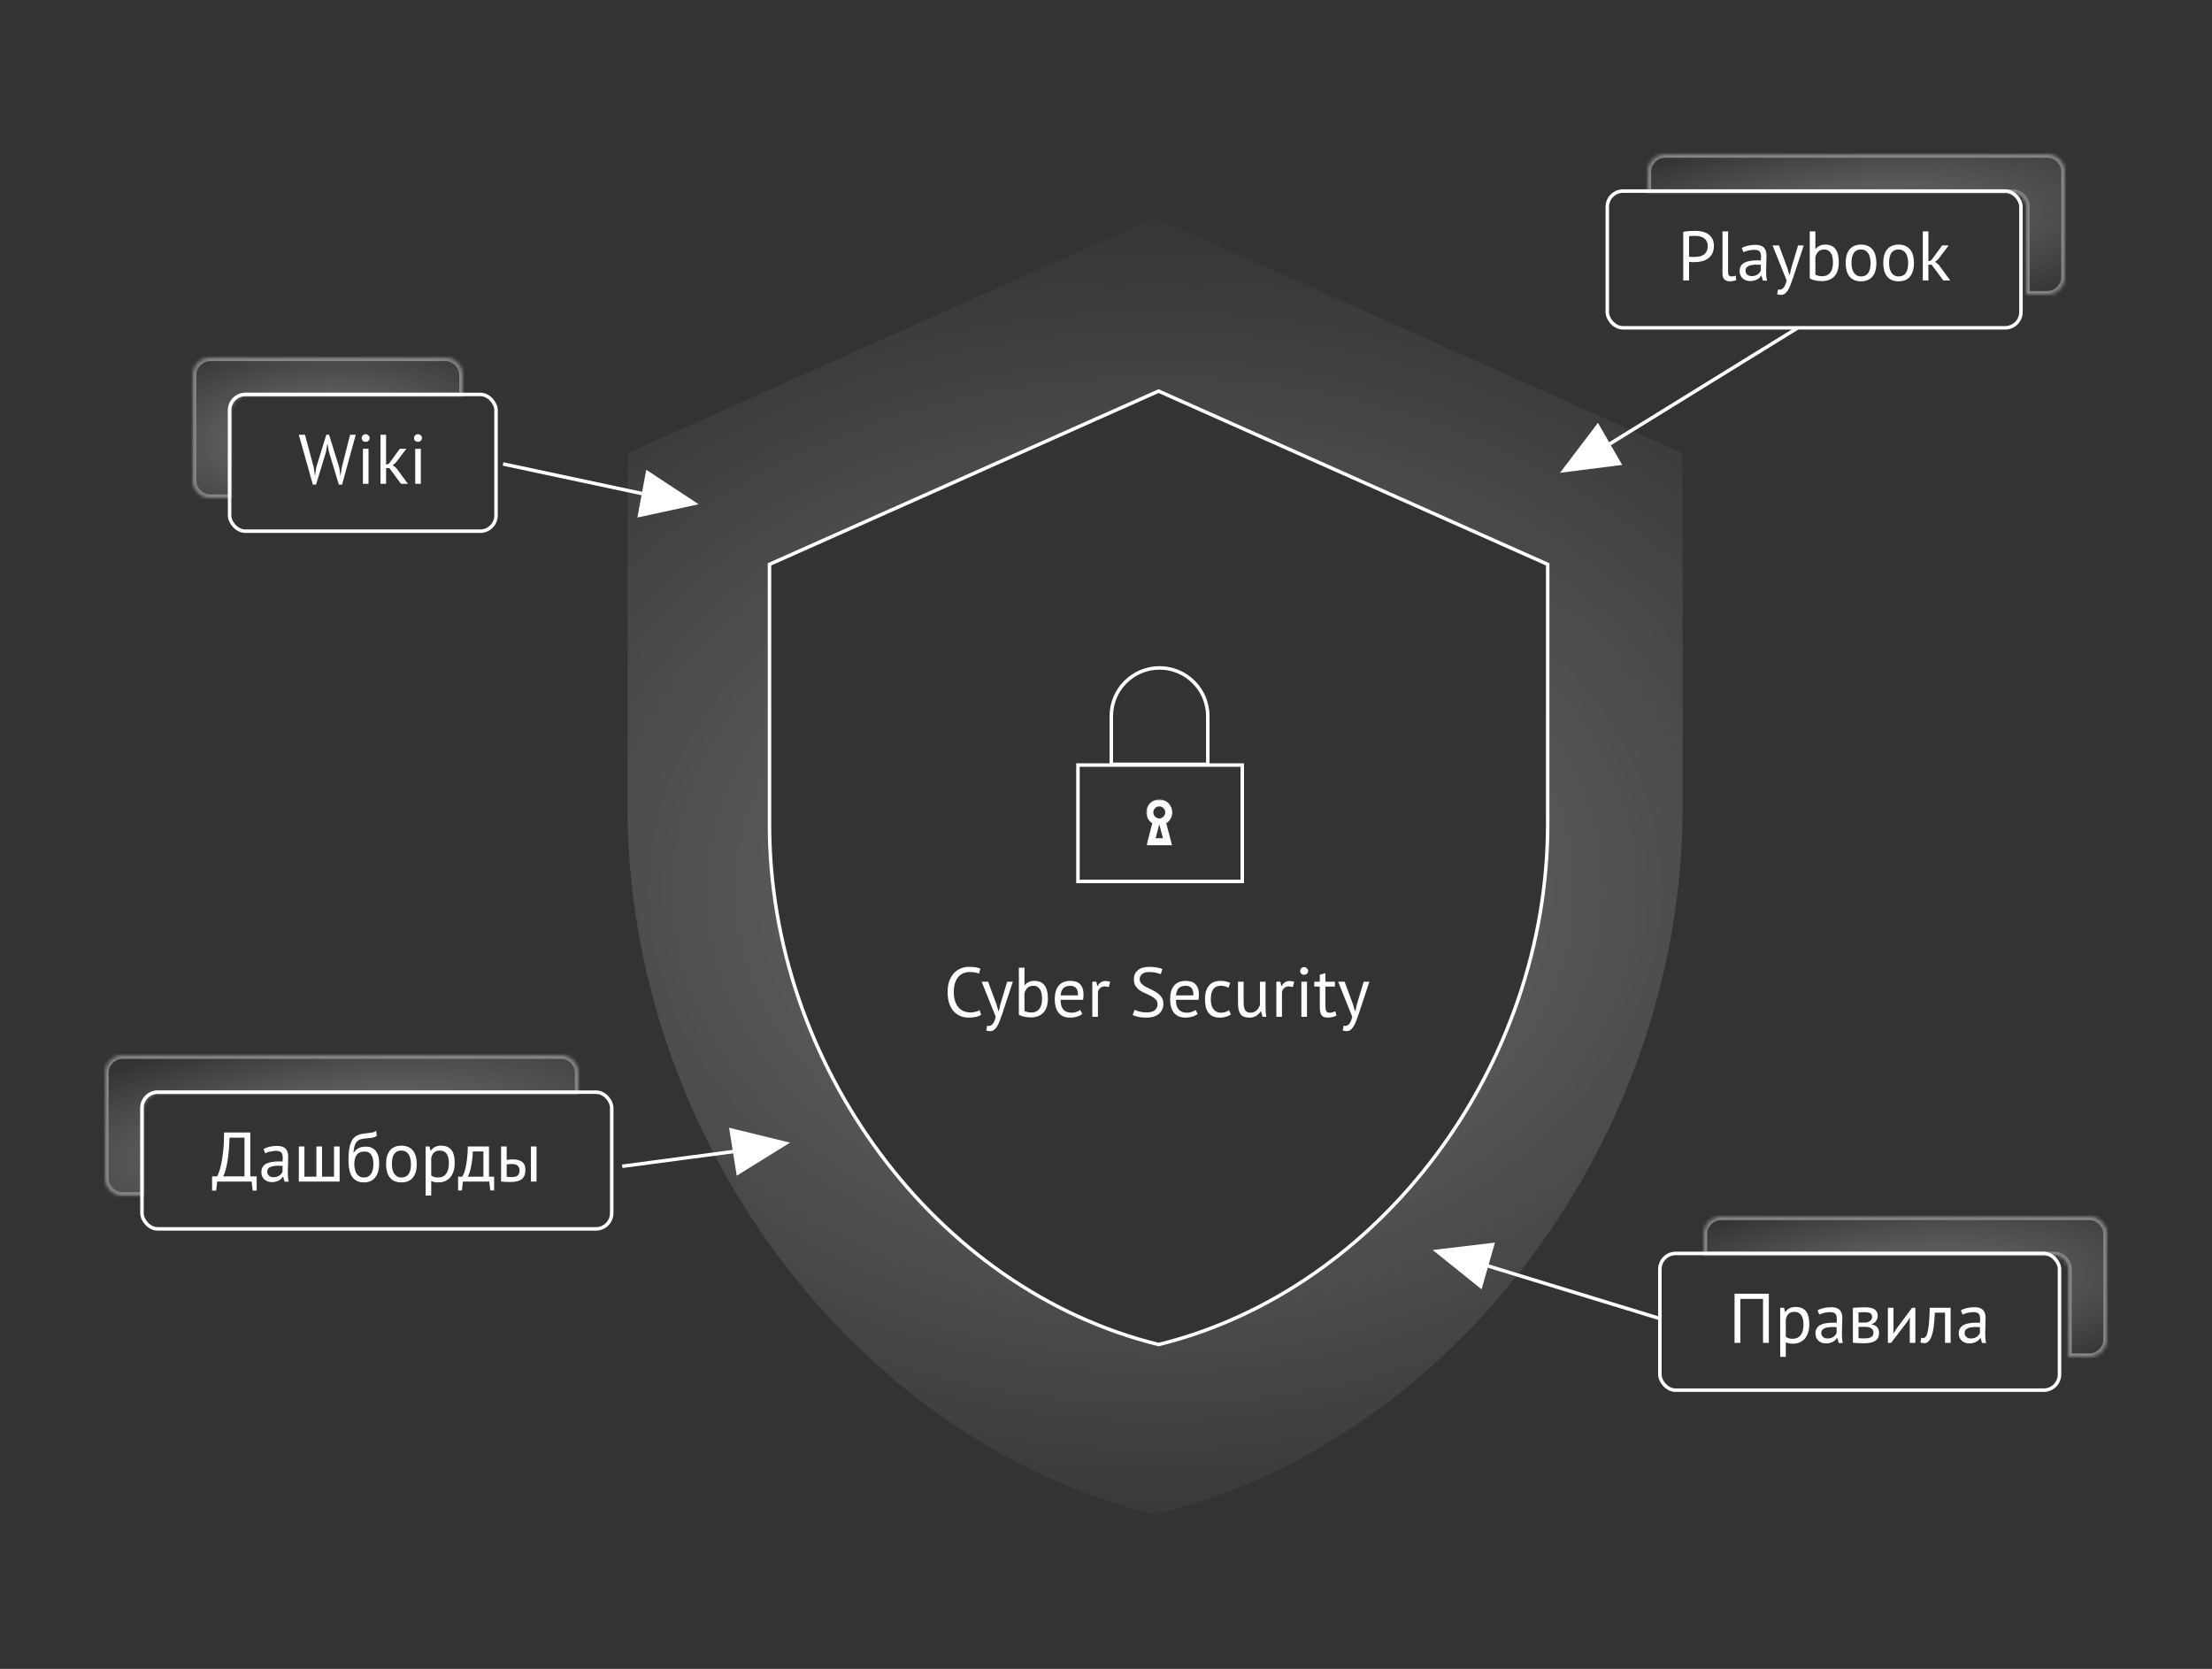 <svg width="631" height="476" viewBox="0 0 631 476" fill="none" xmlns="http://www.w3.org/2000/svg">
<rect x="0" y="0" width="631" height="476" fill="#333333" stroke="none"/>
<path d="M457.994 127.355L512.836 93.5" stroke="white"/>
<path d="M445.004 134.855L462.757 132.605L455.829 120.605L445.004 134.855Z" fill="white"/>
<g opacity="0.4">
<mask id="path-3-inside-1_3643_84184" fill="white">
<path fill-rule="evenodd" clip-rule="evenodd" d="M475 44C472.239 44 470 46.239 470 49V55H574C576.209 55 578 56.791 578 59V84H584C586.761 84 589 81.761 589 79V49C589 46.239 586.761 44 584 44H475Z"/>
</mask>
<path fill-rule="evenodd" clip-rule="evenodd" d="M475 44C472.239 44 470 46.239 470 49V55H574C576.209 55 578 56.791 578 59V84H584C586.761 84 589 81.761 589 79V49C589 46.239 586.761 44 584 44H475Z" fill="url(#paint0_radial_3643_84184)"/>
<path d="M470 55H469V56H470V55ZM578 84H577V85H578V84ZM471 49C471 46.791 472.791 45 475 45V43C471.686 43 469 45.686 469 49H471ZM471 55V49H469V55H471ZM470 56H574V54H470V56ZM574 56C575.657 56 577 57.343 577 59H579C579 56.239 576.761 54 574 54V56ZM577 59V84H579V59H577ZM584 83H578V85H584V83ZM588 79C588 81.209 586.209 83 584 83V85C587.314 85 590 82.314 590 79H588ZM588 49V79H590V49H588ZM584 45C586.209 45 588 46.791 588 49H590C590 45.686 587.314 43 584 43V45ZM475 45H584V43H475V45Z" fill="white" mask="url(#path-3-inside-1_3643_84184)"/>
</g>
<rect x="458.501" y="54.5" width="118" height="39" rx="4.5" stroke="white"/>
<path d="M480.168 66.14C480.674 66.02 481.221 65.94 481.808 65.9C482.394 65.86 482.974 65.84 483.548 65.84C484.161 65.84 484.781 65.9 485.408 66.02C486.048 66.14 486.628 66.36 487.148 66.68C487.668 67 488.088 67.44 488.408 68C488.741 68.56 488.908 69.273 488.908 70.14C488.908 70.993 488.754 71.713 488.448 72.3C488.141 72.887 487.734 73.367 487.228 73.74C486.721 74.1 486.141 74.36 485.488 74.52C484.834 74.68 484.161 74.76 483.468 74.76C483.401 74.76 483.288 74.76 483.128 74.76C482.981 74.76 482.821 74.76 482.648 74.76C482.488 74.747 482.328 74.733 482.168 74.72C482.008 74.707 481.894 74.693 481.828 74.68V80H480.168V66.14ZM483.588 67.28C483.241 67.28 482.908 67.287 482.588 67.3C482.268 67.313 482.014 67.347 481.828 67.4V73.2C481.894 73.227 482.001 73.247 482.148 73.26C482.294 73.26 482.448 73.267 482.608 73.28C482.768 73.28 482.921 73.28 483.068 73.28C483.214 73.28 483.321 73.28 483.388 73.28C483.841 73.28 484.288 73.24 484.728 73.16C485.181 73.067 485.588 72.907 485.948 72.68C486.308 72.453 486.594 72.133 486.808 71.72C487.034 71.307 487.148 70.78 487.148 70.14C487.148 69.593 487.041 69.14 486.828 68.78C486.628 68.407 486.354 68.113 486.008 67.9C485.674 67.673 485.294 67.513 484.868 67.42C484.441 67.327 484.014 67.28 483.588 67.28ZM492.96 77.54C492.96 78.007 493.04 78.34 493.2 78.54C493.36 78.74 493.586 78.84 493.88 78.84C494.053 78.84 494.24 78.827 494.44 78.8C494.64 78.773 494.866 78.713 495.12 78.62L495.3 79.88C495.086 79.987 494.786 80.073 494.4 80.14C494.026 80.207 493.7 80.24 493.42 80.24C492.82 80.24 492.326 80.073 491.94 79.74C491.553 79.393 491.36 78.813 491.36 78V66H492.96V77.54ZM496.859 70.74C497.366 70.433 497.953 70.207 498.619 70.06C499.299 69.913 500.006 69.84 500.739 69.84C501.433 69.84 501.986 69.933 502.399 70.12C502.826 70.307 503.146 70.553 503.359 70.86C503.586 71.153 503.733 71.48 503.799 71.84C503.879 72.2 503.919 72.56 503.919 72.92C503.919 73.72 503.899 74.5 503.859 75.26C503.819 76.02 503.799 76.74 503.799 77.42C503.799 77.913 503.819 78.38 503.859 78.82C503.899 79.26 503.973 79.667 504.079 80.04H502.899L502.479 78.64H502.379C502.259 78.827 502.106 79.013 501.919 79.2C501.746 79.373 501.533 79.533 501.279 79.68C501.026 79.813 500.733 79.927 500.399 80.02C500.066 80.113 499.686 80.16 499.259 80.16C498.833 80.16 498.433 80.093 498.059 79.96C497.699 79.827 497.386 79.64 497.119 79.4C496.853 79.147 496.639 78.847 496.479 78.5C496.333 78.153 496.259 77.76 496.259 77.32C496.259 76.733 496.379 76.247 496.619 75.86C496.859 75.46 497.193 75.147 497.619 74.92C498.059 74.68 498.579 74.513 499.179 74.42C499.793 74.313 500.466 74.26 501.199 74.26C501.386 74.26 501.566 74.26 501.739 74.26C501.926 74.26 502.113 74.273 502.299 74.3C502.339 73.9 502.359 73.54 502.359 73.22C502.359 72.487 502.213 71.973 501.919 71.68C501.626 71.387 501.093 71.24 500.319 71.24C500.093 71.24 499.846 71.26 499.579 71.3C499.326 71.327 499.059 71.373 498.779 71.44C498.513 71.493 498.253 71.567 497.999 71.66C497.759 71.74 497.546 71.833 497.359 71.94L496.859 70.74ZM499.699 78.76C500.073 78.76 500.406 78.713 500.699 78.62C500.993 78.513 501.246 78.387 501.459 78.24C501.673 78.08 501.846 77.907 501.979 77.72C502.126 77.533 502.233 77.353 502.299 77.18V75.52C502.113 75.507 501.919 75.5 501.719 75.5C501.533 75.487 501.346 75.48 501.159 75.48C500.746 75.48 500.339 75.507 499.939 75.56C499.553 75.6 499.206 75.687 498.899 75.82C498.606 75.94 498.366 76.113 498.179 76.34C498.006 76.553 497.919 76.827 497.919 77.16C497.919 77.627 498.086 78.013 498.419 78.32C498.753 78.613 499.179 78.76 499.699 78.76ZM509.881 76.48L510.441 78.4H510.541L510.981 76.46L512.921 70H514.541L511.581 78.98C511.355 79.633 511.128 80.267 510.901 80.88C510.688 81.493 510.448 82.04 510.181 82.52C509.915 83 509.615 83.38 509.281 83.66C508.948 83.953 508.561 84.1 508.121 84.1C507.641 84.1 507.248 84.033 506.941 83.9L507.221 82.52C507.395 82.587 507.561 82.62 507.721 82.62C508.095 82.62 508.455 82.42 508.801 82.02C509.148 81.633 509.435 80.96 509.661 80L505.641 70H507.481L509.881 76.48ZM516.258 66H517.858V70.98H517.938C518.244 70.593 518.631 70.293 519.098 70.08C519.578 69.867 520.098 69.76 520.658 69.76C521.951 69.76 522.918 70.173 523.558 71C524.211 71.827 524.538 73.107 524.538 74.84C524.538 76.587 524.111 77.913 523.258 78.82C522.404 79.727 521.204 80.18 519.658 80.18C518.911 80.18 518.231 80.1 517.618 79.94C517.018 79.78 516.564 79.607 516.258 79.42V66ZM520.378 71.16C519.711 71.16 519.171 71.347 518.758 71.72C518.344 72.093 518.044 72.62 517.858 73.3V78.34C518.111 78.487 518.418 78.6 518.778 78.68C519.138 78.747 519.511 78.78 519.898 78.78C520.804 78.78 521.524 78.46 522.058 77.82C522.604 77.18 522.878 76.18 522.878 74.82C522.878 74.3 522.831 73.813 522.738 73.36C522.644 72.907 522.498 72.52 522.298 72.2C522.098 71.88 521.838 71.627 521.518 71.44C521.211 71.253 520.831 71.16 520.378 71.16ZM526.499 75C526.499 73.307 526.872 72.013 527.619 71.12C528.379 70.213 529.465 69.76 530.879 69.76C531.625 69.76 532.272 69.887 532.819 70.14C533.379 70.38 533.839 70.733 534.199 71.2C534.559 71.653 534.825 72.207 534.999 72.86C535.172 73.5 535.259 74.213 535.259 75C535.259 76.693 534.879 77.993 534.119 78.9C533.372 79.793 532.292 80.24 530.879 80.24C530.132 80.24 529.479 80.12 528.919 79.88C528.372 79.627 527.919 79.273 527.559 78.82C527.199 78.353 526.932 77.8 526.759 77.16C526.585 76.507 526.499 75.787 526.499 75ZM528.159 75C528.159 75.507 528.205 75.993 528.299 76.46C528.405 76.927 528.565 77.333 528.779 77.68C528.992 78.027 529.272 78.307 529.619 78.52C529.965 78.733 530.385 78.84 530.879 78.84C532.692 78.853 533.599 77.573 533.599 75C533.599 74.48 533.545 73.987 533.439 73.52C533.345 73.053 533.192 72.647 532.979 72.3C532.765 71.953 532.485 71.68 532.139 71.48C531.792 71.267 531.372 71.16 530.879 71.16C529.065 71.147 528.159 72.427 528.159 75ZM537.221 75C537.221 73.307 537.595 72.013 538.341 71.12C539.101 70.213 540.188 69.76 541.601 69.76C542.348 69.76 542.995 69.887 543.541 70.14C544.101 70.38 544.561 70.733 544.921 71.2C545.281 71.653 545.548 72.207 545.721 72.86C545.895 73.5 545.981 74.213 545.981 75C545.981 76.693 545.601 77.993 544.841 78.9C544.095 79.793 543.015 80.24 541.601 80.24C540.855 80.24 540.201 80.12 539.641 79.88C539.095 79.627 538.641 79.273 538.281 78.82C537.921 78.353 537.655 77.8 537.481 77.16C537.308 76.507 537.221 75.787 537.221 75ZM538.881 75C538.881 75.507 538.928 75.993 539.021 76.46C539.128 76.927 539.288 77.333 539.501 77.68C539.715 78.027 539.995 78.307 540.341 78.52C540.688 78.733 541.108 78.84 541.601 78.84C543.415 78.853 544.321 77.573 544.321 75C544.321 74.48 544.268 73.987 544.161 73.52C544.068 73.053 543.915 72.647 543.701 72.3C543.488 71.953 543.208 71.68 542.861 71.48C542.515 71.267 542.095 71.16 541.601 71.16C539.788 71.147 538.881 72.427 538.881 75ZM551.024 75.5H550.104V80H548.504V66H550.104V74.52L550.924 74.24L554.024 70H555.884L552.824 74.02L552.004 74.68L553.004 75.48L556.344 80H554.364L551.024 75.5Z" fill="white"/>
<path d="M422.954 360.611L473.5 376.083" stroke="white"/>
<path d="M408.683 356.521L426.453 354.407L422.635 367.727L408.683 356.521Z" fill="white"/>
<g opacity="0.4">
<mask id="path-9-inside-2_3643_84184" fill="white">
<path fill-rule="evenodd" clip-rule="evenodd" d="M491 347C488.239 347 486 349.239 486 352V358H586C588.209 358 590 359.791 590 362V387H596C598.761 387 601 384.761 601 382V352C601 349.239 598.761 347 596 347H491Z"/>
</mask>
<path fill-rule="evenodd" clip-rule="evenodd" d="M491 347C488.239 347 486 349.239 486 352V358H586C588.209 358 590 359.791 590 362V387H596C598.761 387 601 384.761 601 382V352C601 349.239 598.761 347 596 347H491Z" fill="url(#paint1_radial_3643_84184)"/>
<path d="M486 358H485V359H486V358ZM590 387H589V388H590V387ZM487 352C487 349.791 488.791 348 491 348V346C487.686 346 485 348.686 485 352H487ZM487 358V352H485V358H487ZM486 359H586V357H486V359ZM586 359C587.657 359 589 360.343 589 362H591C591 359.239 588.761 357 586 357V359ZM589 362V387H591V362H589ZM596 386H590V388H596V386ZM600 382C600 384.209 598.209 386 596 386V388C599.314 388 602 385.314 602 382H600ZM600 352V382H602V352H600ZM596 348C598.209 348 600 349.791 600 352H602C602 348.686 599.314 346 596 346V348ZM491 348H596V346H491V348Z" fill="white" mask="url(#path-9-inside-2_3643_84184)"/>
</g>
<rect x="473.5" y="357.5" width="114" height="39" rx="4.5" stroke="white"/>
<path d="M502.918 370.48H496.458V383H494.798V369H504.578V383H502.918V370.48ZM507.821 373H508.921L509.221 374.2H509.301C509.608 373.733 510.001 373.38 510.481 373.14C510.975 372.887 511.535 372.76 512.161 372.76C513.495 372.76 514.488 373.153 515.141 373.94C515.795 374.727 516.121 376.013 516.121 377.8C516.121 378.64 516.008 379.4 515.781 380.08C515.568 380.747 515.261 381.313 514.861 381.78C514.461 382.247 513.975 382.607 513.401 382.86C512.841 383.113 512.215 383.24 511.521 383.24C511.028 383.24 510.635 383.207 510.341 383.14C510.061 383.087 509.755 382.987 509.421 382.84V387H507.821V373ZM511.861 374.16C511.181 374.16 510.641 374.34 510.241 374.7C509.855 375.047 509.581 375.58 509.421 376.3V381.26C509.661 381.447 509.935 381.593 510.241 381.7C510.548 381.793 510.955 381.84 511.461 381.84C512.381 381.84 513.108 381.5 513.641 380.82C514.188 380.127 514.461 379.113 514.461 377.78C514.461 377.233 514.415 376.74 514.321 376.3C514.228 375.847 514.075 375.467 513.861 375.16C513.661 374.84 513.395 374.593 513.061 374.42C512.741 374.247 512.341 374.16 511.861 374.16ZM518.482 373.74C518.988 373.433 519.575 373.207 520.242 373.06C520.922 372.913 521.628 372.84 522.362 372.84C523.055 372.84 523.608 372.933 524.022 373.12C524.448 373.307 524.768 373.553 524.982 373.86C525.208 374.153 525.355 374.48 525.422 374.84C525.502 375.2 525.542 375.56 525.542 375.92C525.542 376.72 525.522 377.5 525.482 378.26C525.442 379.02 525.422 379.74 525.422 380.42C525.422 380.913 525.442 381.38 525.482 381.82C525.522 382.26 525.595 382.667 525.702 383.04H524.522L524.102 381.64H524.002C523.882 381.827 523.728 382.013 523.542 382.2C523.368 382.373 523.155 382.533 522.902 382.68C522.648 382.813 522.355 382.927 522.022 383.02C521.688 383.113 521.308 383.16 520.882 383.16C520.455 383.16 520.055 383.093 519.682 382.96C519.322 382.827 519.008 382.64 518.742 382.4C518.475 382.147 518.262 381.847 518.102 381.5C517.955 381.153 517.882 380.76 517.882 380.32C517.882 379.733 518.002 379.247 518.242 378.86C518.482 378.46 518.815 378.147 519.242 377.92C519.682 377.68 520.202 377.513 520.802 377.42C521.415 377.313 522.088 377.26 522.822 377.26C523.008 377.26 523.188 377.26 523.362 377.26C523.548 377.26 523.735 377.273 523.922 377.3C523.962 376.9 523.982 376.54 523.982 376.22C523.982 375.487 523.835 374.973 523.542 374.68C523.248 374.387 522.715 374.24 521.942 374.24C521.715 374.24 521.468 374.26 521.202 374.3C520.948 374.327 520.682 374.373 520.402 374.44C520.135 374.493 519.875 374.567 519.622 374.66C519.382 374.74 519.168 374.833 518.982 374.94L518.482 373.74ZM521.322 381.76C521.695 381.76 522.028 381.713 522.322 381.62C522.615 381.513 522.868 381.387 523.082 381.24C523.295 381.08 523.468 380.907 523.602 380.72C523.748 380.533 523.855 380.353 523.922 380.18V378.52C523.735 378.507 523.542 378.5 523.342 378.5C523.155 378.487 522.968 378.48 522.782 378.48C522.368 378.48 521.962 378.507 521.562 378.56C521.175 378.6 520.828 378.687 520.522 378.82C520.228 378.94 519.988 379.113 519.802 379.34C519.628 379.553 519.542 379.827 519.542 380.16C519.542 380.627 519.708 381.013 520.042 381.32C520.375 381.613 520.802 381.76 521.322 381.76ZM528.563 373.02C529.03 372.993 529.517 372.96 530.023 372.92C530.543 372.88 531.183 372.86 531.943 372.86C533.263 372.86 534.21 373.067 534.783 373.48C535.357 373.88 535.643 374.493 535.643 375.32C535.643 375.787 535.503 376.247 535.223 376.7C534.957 377.14 534.51 377.467 533.883 377.68V377.76C534.67 377.907 535.223 378.18 535.543 378.58C535.863 378.98 536.023 379.513 536.023 380.18C536.023 381.22 535.65 381.973 534.903 382.44C534.157 382.907 533.037 383.14 531.543 383.14C530.983 383.14 530.463 383.12 529.983 383.08C529.503 383.053 529.03 383.02 528.563 382.98V373.02ZM530.163 381.66C530.417 381.687 530.663 381.707 530.903 381.72C531.157 381.733 531.45 381.74 531.783 381.74C532.677 381.74 533.337 381.613 533.763 381.36C534.203 381.107 534.423 380.673 534.423 380.06C534.423 379.58 534.237 379.193 533.863 378.9C533.503 378.593 532.857 378.44 531.923 378.44H530.163V381.66ZM532.123 377.22C532.363 377.22 532.597 377.18 532.823 377.1C533.05 377.02 533.25 376.913 533.423 376.78C533.61 376.633 533.757 376.467 533.863 376.28C533.983 376.093 534.043 375.893 534.043 375.68C534.043 375.147 533.883 374.78 533.563 374.58C533.243 374.367 532.683 374.26 531.883 374.26C531.457 374.26 531.117 374.267 530.863 374.28C530.623 374.293 530.39 374.307 530.163 374.32V377.22H532.123ZM544.784 377.08L544.844 375.84H544.784L543.964 377.12L539.464 383H538.544V373H540.144V379.1L540.084 380.28H540.164L540.944 379.04L545.444 373H546.384V383H544.784V377.08ZM554.842 374.4H551.942C551.902 374.96 551.862 375.567 551.822 376.22C551.782 376.86 551.722 377.507 551.642 378.16C551.562 378.8 551.455 379.42 551.322 380.02C551.189 380.607 551.015 381.127 550.802 381.58C550.602 382.033 550.349 382.4 550.042 382.68C549.749 382.947 549.395 383.08 548.982 383.08C548.729 383.08 548.509 383.067 548.322 383.04C548.135 383.013 547.969 382.967 547.822 382.9L548.062 381.56C548.222 381.613 548.395 381.64 548.582 381.64C548.849 381.64 549.089 381.527 549.302 381.3C549.515 381.073 549.702 380.647 549.862 380.02C550.022 379.38 550.155 378.5 550.262 377.38C550.369 376.26 550.442 374.8 550.482 373H556.442V383H554.842V374.4ZM559.36 373.74C559.867 373.433 560.454 373.207 561.12 373.06C561.8 372.913 562.507 372.84 563.24 372.84C563.934 372.84 564.487 372.933 564.9 373.12C565.327 373.307 565.647 373.553 565.86 373.86C566.087 374.153 566.234 374.48 566.3 374.84C566.38 375.2 566.42 375.56 566.42 375.92C566.42 376.72 566.4 377.5 566.36 378.26C566.32 379.02 566.3 379.74 566.3 380.42C566.3 380.913 566.32 381.38 566.36 381.82C566.4 382.26 566.474 382.667 566.58 383.04H565.4L564.98 381.64H564.88C564.76 381.827 564.607 382.013 564.42 382.2C564.247 382.373 564.034 382.533 563.78 382.68C563.527 382.813 563.234 382.927 562.9 383.02C562.567 383.113 562.187 383.16 561.76 383.16C561.334 383.16 560.934 383.093 560.56 382.96C560.2 382.827 559.887 382.64 559.62 382.4C559.354 382.147 559.14 381.847 558.98 381.5C558.834 381.153 558.76 380.76 558.76 380.32C558.76 379.733 558.88 379.247 559.12 378.86C559.36 378.46 559.694 378.147 560.12 377.92C560.56 377.68 561.08 377.513 561.68 377.42C562.294 377.313 562.967 377.26 563.7 377.26C563.887 377.26 564.067 377.26 564.24 377.26C564.427 377.26 564.614 377.273 564.8 377.3C564.84 376.9 564.86 376.54 564.86 376.22C564.86 375.487 564.714 374.973 564.42 374.68C564.127 374.387 563.594 374.24 562.82 374.24C562.594 374.24 562.347 374.26 562.08 374.3C561.827 374.327 561.56 374.373 561.28 374.44C561.014 374.493 560.754 374.567 560.5 374.66C560.26 374.74 560.047 374.833 559.86 374.94L559.36 373.74ZM562.2 381.76C562.574 381.76 562.907 381.713 563.2 381.62C563.494 381.513 563.747 381.387 563.96 381.24C564.174 381.08 564.347 380.907 564.48 380.72C564.627 380.533 564.734 380.353 564.8 380.18V378.52C564.614 378.507 564.42 378.5 564.22 378.5C564.034 378.487 563.847 378.48 563.66 378.48C563.247 378.48 562.84 378.507 562.44 378.56C562.054 378.6 561.707 378.687 561.4 378.82C561.107 378.94 560.867 379.113 560.68 379.34C560.507 379.553 560.42 379.827 560.42 380.16C560.42 380.627 560.587 381.013 560.92 381.32C561.254 381.613 561.68 381.76 562.2 381.76Z" fill="white"/>
<path d="M184.56 141.075L143.5 132.329" stroke="white"/>
<path d="M199.306 143.821L181.817 147.612L184.353 133.989L199.306 143.821Z" fill="white"/>
<g opacity="0.4">
<mask id="path-15-inside-3_3643_84184" fill="white">
<path fill-rule="evenodd" clip-rule="evenodd" d="M60 102C57.239 102 55 104.239 55 107V137C55 139.761 57.239 142 60 142H66V117C66 114.791 67.791 113 70 113H132V107C132 104.239 129.761 102 127 102H60Z"/>
</mask>
<path fill-rule="evenodd" clip-rule="evenodd" d="M60 102C57.239 102 55 104.239 55 107V137C55 139.761 57.239 142 60 142H66V117C66 114.791 67.791 113 70 113H132V107C132 104.239 129.761 102 127 102H60Z" fill="url(#paint2_radial_3643_84184)"/>
<path d="M66 142V143H67V142H66ZM132 113V114H133V113H132ZM56 107C56 104.791 57.791 103 60 103V101C56.686 101 54 103.686 54 107H56ZM56 137V107H54V137H56ZM60 141C57.791 141 56 139.209 56 137H54C54 140.314 56.686 143 60 143V141ZM66 141H60V143H66V141ZM67 142V117H65V142H67ZM67 117C67 115.343 68.343 114 70 114V112C67.239 112 65 114.239 65 117H67ZM70 114H132V112H70V114ZM131 107V113H133V107H131ZM127 103C129.209 103 131 104.791 131 107H133C133 103.686 130.314 101 127 101V103ZM60 103H127V101H60V103Z" fill="white" mask="url(#path-15-inside-3_3643_84184)"/>
</g>
<rect x="65.5" y="112.5" width="76" height="39" rx="4.5" stroke="white"/>
<path d="M89.522 133.38L89.842 135.7H89.862L90.202 133.34L93.082 124H93.882L96.782 133.38L97.122 135.7H97.142L97.502 133.34L99.862 124H101.482L97.582 138.22H96.662L93.822 128.84L93.462 126.72H93.362L93.002 128.86L90.162 138.22H89.242L85.242 124H87.002L89.522 133.38ZM103.525 128H105.125V138H103.525V128ZM103.185 124.96C103.185 124.653 103.285 124.393 103.485 124.18C103.698 123.953 103.965 123.84 104.285 123.84C104.605 123.84 104.878 123.953 105.105 124.18C105.331 124.393 105.445 124.653 105.445 124.96C105.445 125.267 105.331 125.52 105.105 125.72C104.878 125.92 104.605 126.02 104.285 126.02C103.965 126.02 103.698 125.92 103.485 125.72C103.285 125.52 103.185 125.267 103.185 124.96ZM111.056 133.5H110.136V138H108.536V124H110.136V132.52L110.956 132.24L114.056 128H115.916L112.856 132.02L112.036 132.68L113.036 133.48L116.376 138H114.396L111.056 133.5ZM118.446 128H120.046V138H118.446V128ZM118.106 124.96C118.106 124.653 118.206 124.393 118.406 124.18C118.62 123.953 118.886 123.84 119.206 123.84C119.526 123.84 119.8 123.953 120.026 124.18C120.253 124.393 120.366 124.653 120.366 124.96C120.366 125.267 120.253 125.52 120.026 125.72C119.8 125.92 119.526 126.02 119.206 126.02C118.886 126.02 118.62 125.92 118.406 125.72C118.206 125.52 118.106 125.267 118.106 124.96Z" fill="white"/>
<path d="M210.553 328.256L177.5 332.641" stroke="white"/>
<path d="M225.366 325.901L210.159 335.334L207.983 321.649L225.366 325.901Z" fill="white"/>
<g opacity="0.4">
<mask id="path-21-inside-4_3643_84184" fill="white">
<path fill-rule="evenodd" clip-rule="evenodd" d="M35 301C32.239 301 30 303.239 30 306V336C30 338.761 32.239 341 35 341H41V316C41 313.791 42.791 312 45 312H165V306C165 303.239 162.761 301 160 301H35Z"/>
</mask>
<path fill-rule="evenodd" clip-rule="evenodd" d="M35 301C32.239 301 30 303.239 30 306V336C30 338.761 32.239 341 35 341H41V316C41 313.791 42.791 312 45 312H165V306C165 303.239 162.761 301 160 301H35Z" fill="url(#paint3_radial_3643_84184)"/>
<path d="M41 341V342H42V341H41ZM165 312V313H166V312H165ZM31 306C31 303.791 32.791 302 35 302V300C31.686 300 29 302.686 29 306H31ZM31 336V306H29V336H31ZM35 340C32.791 340 31 338.209 31 336H29C29 339.314 31.686 342 35 342V340ZM41 340H35V342H41V340ZM42 341V316H40V341H42ZM42 316C42 314.343 43.343 313 45 313V311C42.239 311 40 313.239 40 316H42ZM45 313H165V311H45V313ZM164 306V312H166V306H164ZM160 302C162.209 302 164 303.791 164 306H166C166 302.686 163.314 300 160 300V302ZM35 302H160V300H35V302Z" fill="white" mask="url(#path-21-inside-4_3643_84184)"/>
</g>
<rect x="40.5" y="311.5" width="134" height="39" rx="4.5" stroke="white"/>
<path d="M73.22 339.58H72.08L71.78 337H61.96L61.66 339.58H60.5V335.52H61.92C62.027 335.373 62.187 335.033 62.4 334.5C62.627 333.953 62.847 333.18 63.06 332.18C63.287 331.167 63.487 329.907 63.66 328.4C63.834 326.88 63.92 325.08 63.92 323H71.4V335.52H73.22V339.58ZM69.74 335.52V324.48H65.48C65.44 325.947 65.36 327.267 65.24 328.44C65.134 329.613 65 330.653 64.84 331.56C64.68 332.453 64.5 333.227 64.3 333.88C64.1 334.533 63.894 335.08 63.68 335.52H69.74ZM75.159 327.74C75.666 327.433 76.253 327.207 76.919 327.06C77.599 326.913 78.306 326.84 79.039 326.84C79.733 326.84 80.286 326.933 80.699 327.12C81.126 327.307 81.446 327.553 81.659 327.86C81.886 328.153 82.033 328.48 82.099 328.84C82.179 329.2 82.219 329.56 82.219 329.92C82.219 330.72 82.199 331.5 82.159 332.26C82.119 333.02 82.099 333.74 82.099 334.42C82.099 334.913 82.119 335.38 82.159 335.82C82.199 336.26 82.273 336.667 82.379 337.04H81.199L80.779 335.64H80.679C80.559 335.827 80.406 336.013 80.219 336.2C80.046 336.373 79.833 336.533 79.579 336.68C79.326 336.813 79.033 336.927 78.699 337.02C78.366 337.113 77.986 337.16 77.559 337.16C77.133 337.16 76.733 337.093 76.359 336.96C75.999 336.827 75.686 336.64 75.419 336.4C75.153 336.147 74.939 335.847 74.779 335.5C74.633 335.153 74.559 334.76 74.559 334.32C74.559 333.733 74.679 333.247 74.919 332.86C75.159 332.46 75.493 332.147 75.919 331.92C76.359 331.68 76.879 331.513 77.479 331.42C78.093 331.313 78.766 331.26 79.499 331.26C79.686 331.26 79.866 331.26 80.039 331.26C80.226 331.26 80.413 331.273 80.599 331.3C80.639 330.9 80.659 330.54 80.659 330.22C80.659 329.487 80.513 328.973 80.219 328.68C79.926 328.387 79.393 328.24 78.619 328.24C78.393 328.24 78.146 328.26 77.879 328.3C77.626 328.327 77.359 328.373 77.079 328.44C76.813 328.493 76.553 328.567 76.299 328.66C76.059 328.74 75.846 328.833 75.659 328.94L75.159 327.74ZM77.999 335.76C78.373 335.76 78.706 335.713 78.999 335.62C79.293 335.513 79.546 335.387 79.759 335.24C79.973 335.08 80.146 334.907 80.279 334.72C80.426 334.533 80.533 334.353 80.599 334.18V332.52C80.413 332.507 80.219 332.5 80.019 332.5C79.833 332.487 79.646 332.48 79.459 332.48C79.046 332.48 78.639 332.507 78.239 332.56C77.853 332.6 77.506 332.687 77.199 332.82C76.906 332.94 76.666 333.113 76.479 333.34C76.306 333.553 76.219 333.827 76.219 334.16C76.219 334.627 76.386 335.013 76.719 335.32C77.053 335.613 77.479 335.76 77.999 335.76ZM85.241 337V327H86.841V335.6H90.261V327H91.861V335.6H95.281V327H96.881V337H85.241ZM100.888 328.78C101.328 328.14 101.814 327.693 102.348 327.44C102.881 327.173 103.548 327.04 104.348 327.04C105.574 327.04 106.514 327.44 107.168 328.24C107.834 329.04 108.168 330.22 108.168 331.78C108.168 333.58 107.781 334.94 107.008 335.86C106.248 336.78 105.181 337.24 103.808 337.24C102.341 337.24 101.241 336.733 100.508 335.72C99.774 334.707 99.408 333.113 99.408 330.94C99.408 329.793 99.461 328.813 99.568 328C99.688 327.187 99.854 326.5 100.068 325.94C100.294 325.38 100.561 324.933 100.868 324.6C101.188 324.267 101.541 324.007 101.928 323.82C102.328 323.62 102.761 323.48 103.228 323.4C103.694 323.32 104.194 323.253 104.728 323.2C105.421 323.133 105.961 323.06 106.348 322.98C106.748 322.887 107.068 322.727 107.308 322.5L107.488 323.94C107.354 324.06 107.208 324.16 107.048 324.24C106.888 324.32 106.694 324.387 106.468 324.44C106.241 324.493 105.968 324.54 105.648 324.58C105.341 324.62 104.981 324.653 104.568 324.68C103.994 324.72 103.488 324.793 103.048 324.9C102.621 324.993 102.248 325.187 101.928 325.48C101.621 325.76 101.374 326.167 101.188 326.7C101.014 327.22 100.894 327.913 100.828 328.78H100.888ZM101.068 332.02C101.068 332.527 101.121 333.013 101.228 333.48C101.334 333.947 101.494 334.36 101.708 334.72C101.934 335.067 102.221 335.34 102.568 335.54C102.914 335.74 103.321 335.84 103.788 335.84C104.708 335.84 105.388 335.513 105.828 334.86C106.281 334.193 106.508 333.213 106.508 331.92C106.508 331.413 106.461 330.947 106.368 330.52C106.274 330.093 106.128 329.727 105.928 329.42C105.728 329.1 105.474 328.86 105.168 328.7C104.861 328.527 104.494 328.44 104.068 328.44C103.028 328.427 102.268 328.733 101.788 329.36C101.308 329.973 101.068 330.86 101.068 332.02ZM110.13 332C110.13 330.307 110.504 329.013 111.25 328.12C112.01 327.213 113.097 326.76 114.51 326.76C115.257 326.76 115.904 326.887 116.45 327.14C117.01 327.38 117.47 327.733 117.83 328.2C118.19 328.653 118.457 329.207 118.63 329.86C118.804 330.5 118.89 331.213 118.89 332C118.89 333.693 118.51 334.993 117.75 335.9C117.004 336.793 115.924 337.24 114.51 337.24C113.764 337.24 113.11 337.12 112.55 336.88C112.004 336.627 111.55 336.273 111.19 335.82C110.83 335.353 110.564 334.8 110.39 334.16C110.217 333.507 110.13 332.787 110.13 332ZM111.79 332C111.79 332.507 111.837 332.993 111.93 333.46C112.037 333.927 112.197 334.333 112.41 334.68C112.624 335.027 112.904 335.307 113.25 335.52C113.597 335.733 114.017 335.84 114.51 335.84C116.324 335.853 117.23 334.573 117.23 332C117.23 331.48 117.177 330.987 117.07 330.52C116.977 330.053 116.824 329.647 116.61 329.3C116.397 328.953 116.117 328.68 115.77 328.48C115.424 328.267 115.004 328.16 114.51 328.16C112.697 328.147 111.79 329.427 111.79 332ZM121.413 327H122.513L122.813 328.2H122.893C123.2 327.733 123.593 327.38 124.073 327.14C124.566 326.887 125.126 326.76 125.753 326.76C127.086 326.76 128.08 327.153 128.733 327.94C129.386 328.727 129.713 330.013 129.713 331.8C129.713 332.64 129.6 333.4 129.373 334.08C129.16 334.747 128.853 335.313 128.453 335.78C128.053 336.247 127.566 336.607 126.993 336.86C126.433 337.113 125.806 337.24 125.113 337.24C124.62 337.24 124.226 337.207 123.933 337.14C123.653 337.087 123.346 336.987 123.013 336.84V341H121.413V327ZM125.453 328.16C124.773 328.16 124.233 328.34 123.833 328.7C123.446 329.047 123.173 329.58 123.013 330.3V335.26C123.253 335.447 123.526 335.593 123.833 335.7C124.14 335.793 124.546 335.84 125.053 335.84C125.973 335.84 126.7 335.5 127.233 334.82C127.78 334.127 128.053 333.113 128.053 331.78C128.053 331.233 128.006 330.74 127.913 330.3C127.82 329.847 127.666 329.467 127.453 329.16C127.253 328.84 126.986 328.593 126.653 328.42C126.333 328.247 125.933 328.16 125.453 328.16ZM140.956 339.54H139.876L139.576 337H132.056L131.756 339.54H130.676V335.6H131.856C131.963 335.453 132.103 335.193 132.276 334.82C132.45 334.433 132.616 333.9 132.776 333.22C132.95 332.527 133.096 331.673 133.216 330.66C133.35 329.633 133.43 328.413 133.456 327H139.496V335.6H140.956V339.54ZM137.896 335.6V328.4H134.896C134.87 328.96 134.823 329.573 134.756 330.24C134.69 330.893 134.596 331.553 134.476 332.22C134.37 332.873 134.23 333.493 134.056 334.08C133.883 334.667 133.683 335.173 133.456 335.6H137.896ZM144.536 335.6C145.03 335.68 145.503 335.72 145.956 335.72C146.796 335.72 147.383 335.56 147.716 335.24C148.05 334.907 148.216 334.44 148.216 333.84C148.216 333.307 148.05 332.867 147.716 332.52C147.396 332.173 146.83 332 146.016 332C145.79 332 145.543 332.007 145.276 332.02C145.01 332.033 144.763 332.073 144.536 332.14V335.6ZM144.536 330.82C144.856 330.767 145.163 330.733 145.456 330.72C145.75 330.693 146.03 330.68 146.296 330.68C146.976 330.68 147.543 330.76 147.996 330.92C148.463 331.067 148.836 331.273 149.116 331.54C149.396 331.807 149.59 332.127 149.696 332.5C149.816 332.86 149.876 333.247 149.876 333.66C149.876 334.873 149.536 335.753 148.856 336.3C148.19 336.847 147.103 337.12 145.596 337.12C144.743 337.12 143.856 337.08 142.936 337V327H144.536V330.82ZM151.456 327H153.056V337H151.456V327Z" fill="white"/>
<path opacity="0.3" fill-rule="evenodd" clip-rule="evenodd" d="M329.499 62L179 129.273V230.181C179 323.522 243.213 410.809 329.499 432C415.787 410.809 480 323.522 480 230.181V129.273L329.499 62ZM330.499 111L219 160.636V235.091C219 303.961 266.573 368.365 330.499 384C394.427 368.365 442 303.961 442 235.091V160.636L330.499 111Z" fill="url(#paint4_radial_3643_84184)"/>
<path d="M219.5 235.091V160.961L330.499 111.547L441.5 160.961V235.091C441.5 303.709 394.123 367.859 330.499 383.485C266.877 367.859 219.5 303.709 219.5 235.091Z" stroke="white"/>
<path d="M279.859 289.42C279.459 289.727 278.953 289.94 278.339 290.06C277.726 290.18 277.073 290.24 276.379 290.24C275.539 290.24 274.753 290.1 274.019 289.82C273.286 289.527 272.646 289.087 272.099 288.5C271.553 287.913 271.119 287.167 270.799 286.26C270.479 285.34 270.319 284.253 270.319 283C270.319 281.693 270.493 280.587 270.839 279.68C271.199 278.76 271.666 278.013 272.239 277.44C272.826 276.853 273.479 276.427 274.199 276.16C274.919 275.893 275.653 275.76 276.399 275.76C277.199 275.76 277.853 275.807 278.359 275.9C278.866 275.98 279.299 276.093 279.659 276.24L279.259 277.7C278.619 277.393 277.706 277.24 276.519 277.24C275.973 277.24 275.433 277.34 274.899 277.54C274.366 277.74 273.886 278.067 273.459 278.52C273.046 278.973 272.713 279.567 272.459 280.3C272.206 281.033 272.079 281.933 272.079 283C272.079 283.96 272.199 284.8 272.439 285.52C272.679 286.24 273.006 286.84 273.419 287.32C273.846 287.8 274.339 288.16 274.899 288.4C275.473 288.64 276.093 288.76 276.759 288.76C277.359 288.76 277.879 288.7 278.319 288.58C278.773 288.46 279.153 288.307 279.459 288.12L279.859 289.42ZM284.265 286.48L284.825 288.4H284.925L285.365 286.46L287.305 280H288.925L285.965 288.98C285.738 289.633 285.512 290.267 285.285 290.88C285.072 291.493 284.832 292.04 284.565 292.52C284.298 293 283.998 293.38 283.665 293.66C283.332 293.953 282.945 294.1 282.505 294.1C282.025 294.1 281.632 294.033 281.325 293.9L281.605 292.52C281.778 292.587 281.945 292.62 282.105 292.62C282.478 292.62 282.838 292.42 283.185 292.02C283.532 291.633 283.818 290.96 284.045 290L280.025 280H281.865L284.265 286.48ZM290.642 276H292.242V280.98H292.322C292.628 280.593 293.015 280.293 293.482 280.08C293.962 279.867 294.482 279.76 295.042 279.76C296.335 279.76 297.302 280.173 297.942 281C298.595 281.827 298.922 283.107 298.922 284.84C298.922 286.587 298.495 287.913 297.642 288.82C296.788 289.727 295.588 290.18 294.042 290.18C293.295 290.18 292.615 290.1 292.002 289.94C291.402 289.78 290.948 289.607 290.642 289.42V276ZM294.762 281.16C294.095 281.16 293.555 281.347 293.142 281.72C292.728 282.093 292.428 282.62 292.242 283.3V288.34C292.495 288.487 292.802 288.6 293.162 288.68C293.522 288.747 293.895 288.78 294.282 288.78C295.188 288.78 295.908 288.46 296.442 287.82C296.988 287.18 297.262 286.18 297.262 284.82C297.262 284.3 297.215 283.813 297.122 283.36C297.028 282.907 296.882 282.52 296.682 282.2C296.482 281.88 296.222 281.627 295.902 281.44C295.595 281.253 295.215 281.16 294.762 281.16ZM308.742 289.2C308.342 289.52 307.836 289.773 307.222 289.96C306.622 290.147 305.982 290.24 305.302 290.24C304.542 290.24 303.882 290.12 303.322 289.88C302.762 289.627 302.302 289.273 301.942 288.82C301.582 288.353 301.316 287.8 301.142 287.16C300.969 286.52 300.882 285.8 300.882 285C300.882 283.293 301.262 281.993 302.022 281.1C302.782 280.207 303.869 279.76 305.282 279.76C305.736 279.76 306.189 279.813 306.642 279.92C307.096 280.013 307.502 280.2 307.862 280.48C308.222 280.76 308.516 281.16 308.742 281.68C308.969 282.187 309.082 282.86 309.082 283.7C309.082 284.14 309.042 284.627 308.962 285.16H302.542C302.542 285.747 302.602 286.267 302.722 286.72C302.842 287.173 303.029 287.56 303.282 287.88C303.536 288.187 303.862 288.427 304.262 288.6C304.676 288.76 305.176 288.84 305.762 288.84C306.216 288.84 306.669 288.76 307.122 288.6C307.576 288.44 307.916 288.253 308.142 288.04L308.742 289.2ZM305.302 281.16C304.516 281.16 303.882 281.367 303.402 281.78C302.936 282.193 302.656 282.9 302.562 283.9H307.522C307.522 282.887 307.329 282.18 306.942 281.78C306.556 281.367 306.009 281.16 305.302 281.16ZM316.319 281.54C315.919 281.407 315.539 281.34 315.179 281.34C314.605 281.34 314.152 281.5 313.819 281.82C313.485 282.127 313.279 282.52 313.199 283V290H311.599V280H312.719L313.019 281.22H313.099C313.352 280.767 313.652 280.42 313.999 280.18C314.359 279.927 314.812 279.8 315.359 279.8C315.745 279.8 316.179 279.867 316.659 280L316.319 281.54ZM330.208 286.44C330.208 285.88 330.041 285.427 329.708 285.08C329.374 284.72 328.954 284.407 328.448 284.14C327.954 283.86 327.414 283.6 326.828 283.36C326.241 283.12 325.694 282.833 325.188 282.5C324.694 282.153 324.281 281.733 323.948 281.24C323.614 280.733 323.448 280.093 323.448 279.32C323.448 278.227 323.828 277.36 324.588 276.72C325.348 276.08 326.428 275.76 327.828 275.76C328.641 275.76 329.381 275.82 330.048 275.94C330.714 276.06 331.234 276.213 331.608 276.4L331.108 277.86C330.801 277.713 330.348 277.573 329.748 277.44C329.161 277.307 328.494 277.24 327.748 277.24C326.868 277.24 326.208 277.44 325.768 277.84C325.328 278.227 325.108 278.687 325.108 279.22C325.108 279.74 325.274 280.173 325.608 280.52C325.941 280.867 326.354 281.18 326.848 281.46C327.354 281.727 327.901 281.993 328.488 282.26C329.074 282.527 329.614 282.84 330.108 283.2C330.614 283.547 331.034 283.967 331.368 284.46C331.701 284.953 331.868 285.567 331.868 286.3C331.868 286.9 331.761 287.44 331.548 287.92C331.334 288.4 331.021 288.813 330.608 289.16C330.194 289.507 329.694 289.773 329.108 289.96C328.521 290.147 327.854 290.24 327.108 290.24C326.108 290.24 325.281 290.16 324.628 290C323.974 289.853 323.468 289.687 323.108 289.5L323.668 288C323.974 288.173 324.428 288.347 325.028 288.52C325.628 288.68 326.301 288.76 327.048 288.76C327.488 288.76 327.901 288.72 328.288 288.64C328.674 288.547 329.008 288.407 329.288 288.22C329.568 288.02 329.788 287.773 329.948 287.48C330.121 287.187 330.208 286.84 330.208 286.44ZM341.653 289.2C341.253 289.52 340.746 289.773 340.133 289.96C339.533 290.147 338.893 290.24 338.213 290.24C337.453 290.24 336.793 290.12 336.233 289.88C335.673 289.627 335.213 289.273 334.853 288.82C334.493 288.353 334.226 287.8 334.053 287.16C333.879 286.52 333.793 285.8 333.793 285C333.793 283.293 334.173 281.993 334.933 281.1C335.693 280.207 336.779 279.76 338.193 279.76C338.646 279.76 339.099 279.813 339.553 279.92C340.006 280.013 340.413 280.2 340.773 280.48C341.133 280.76 341.426 281.16 341.653 281.68C341.879 282.187 341.993 282.86 341.993 283.7C341.993 284.14 341.953 284.627 341.873 285.16H335.452C335.452 285.747 335.513 286.267 335.633 286.72C335.753 287.173 335.939 287.56 336.193 287.88C336.446 288.187 336.773 288.427 337.173 288.6C337.586 288.76 338.086 288.84 338.673 288.84C339.126 288.84 339.579 288.76 340.033 288.6C340.486 288.44 340.826 288.253 341.053 288.04L341.653 289.2ZM338.213 281.16C337.426 281.16 336.793 281.367 336.313 281.78C335.846 282.193 335.566 282.9 335.473 283.9H340.433C340.433 282.887 340.239 282.18 339.853 281.78C339.466 281.367 338.919 281.16 338.213 281.16ZM351.114 289.34C350.714 289.633 350.241 289.853 349.694 290C349.147 290.16 348.574 290.24 347.974 290.24C347.201 290.24 346.547 290.12 346.014 289.88C345.481 289.627 345.041 289.273 344.694 288.82C344.361 288.353 344.114 287.8 343.954 287.16C343.807 286.507 343.734 285.787 343.734 285C343.734 283.307 344.107 282.013 344.854 281.12C345.601 280.213 346.674 279.76 348.074 279.76C348.714 279.76 349.254 279.813 349.694 279.92C350.147 280.013 350.554 280.153 350.914 280.34L350.454 281.72C350.147 281.547 349.807 281.413 349.434 281.32C349.061 281.213 348.661 281.16 348.234 281.16C346.341 281.16 345.394 282.44 345.394 285C345.394 285.507 345.441 285.993 345.534 286.46C345.641 286.913 345.807 287.32 346.034 287.68C346.274 288.027 346.581 288.307 346.954 288.52C347.341 288.733 347.814 288.84 348.374 288.84C348.854 288.84 349.281 288.767 349.654 288.62C350.041 288.473 350.354 288.307 350.594 288.12L351.114 289.34ZM354.757 280V285.7C354.757 286.22 354.784 286.68 354.837 287.08C354.904 287.467 355.011 287.793 355.157 288.06C355.304 288.313 355.504 288.507 355.757 288.64C356.011 288.773 356.331 288.84 356.717 288.84C357.077 288.84 357.397 288.787 357.677 288.68C357.957 288.56 358.204 288.4 358.417 288.2C358.644 288 358.837 287.773 358.997 287.52C359.171 287.253 359.311 286.973 359.417 286.68V280H361.017V287.16C361.017 287.64 361.031 288.14 361.057 288.66C361.097 289.167 361.157 289.613 361.237 290H360.137L359.737 288.42H359.637C359.331 288.94 358.917 289.373 358.397 289.72C357.877 290.067 357.217 290.24 356.417 290.24C355.884 290.24 355.411 290.173 354.997 290.04C354.597 289.92 354.257 289.7 353.977 289.38C353.711 289.06 353.504 288.633 353.357 288.1C353.224 287.553 353.157 286.867 353.157 286.04V280H354.757ZM368.819 281.54C368.419 281.407 368.039 281.34 367.679 281.34C367.105 281.34 366.652 281.5 366.319 281.82C365.985 282.127 365.779 282.52 365.699 283V290H364.099V280H365.219L365.519 281.22H365.599C365.852 280.767 366.152 280.42 366.499 280.18C366.859 279.927 367.312 279.8 367.859 279.8C368.245 279.8 368.679 279.867 369.159 280L368.819 281.54ZM371.235 280H372.835V290H371.235V280ZM370.895 276.96C370.895 276.653 370.995 276.393 371.195 276.18C371.409 275.953 371.675 275.84 371.995 275.84C372.315 275.84 372.589 275.953 372.815 276.18C373.042 276.393 373.155 276.653 373.155 276.96C373.155 277.267 373.042 277.52 372.815 277.72C372.589 277.92 372.315 278.02 371.995 278.02C371.675 278.02 371.409 277.92 371.195 277.72C370.995 277.52 370.895 277.267 370.895 276.96ZM374.927 280H376.487V278.02L378.087 277.56V280H380.807V281.4H378.087V286.94C378.087 287.633 378.174 288.127 378.347 288.42C378.52 288.7 378.814 288.84 379.227 288.84C379.574 288.84 379.867 288.807 380.107 288.74C380.347 288.66 380.614 288.56 380.907 288.44L381.267 289.66C380.907 289.833 380.514 289.973 380.087 290.08C379.66 290.187 379.2 290.24 378.707 290.24C377.894 290.24 377.32 290.013 376.987 289.56C376.654 289.093 376.487 288.32 376.487 287.24V281.4H374.927V280ZM385.964 286.48L386.524 288.4H386.624L387.064 286.46L389.004 280H390.624L387.664 288.98C387.438 289.633 387.211 290.267 386.984 290.88C386.771 291.493 386.531 292.04 386.264 292.52C385.998 293 385.698 293.38 385.364 293.66C385.031 293.953 384.644 294.1 384.204 294.1C383.724 294.1 383.331 294.033 383.024 293.9L383.304 292.52C383.478 292.587 383.644 292.62 383.804 292.62C384.178 292.62 384.538 292.42 384.884 292.02C385.231 291.633 385.518 290.96 385.744 290L381.724 280H383.564L385.964 286.48Z" fill="white"/>
<rect x="307.5" y="218.207" width="46.874" height="33.196" stroke="white"/>
<path d="M344.538 204.264V218H317.01V204.264C317.01 196.662 323.172 190.5 330.774 190.5C338.376 190.5 344.538 196.662 344.538 204.264Z" stroke="white"/>
<mask id="path-30-outside-5_3643_84184" maskUnits="userSpaceOnUse" x="327" y="228" width="8" height="14" fill="black">
<rect fill="white" x="327" y="228" width="8" height="14"/>
<path fill-rule="evenodd" clip-rule="evenodd" d="M331.517 234.273C332.608 233.927 333.399 232.906 333.399 231.7C333.399 230.209 332.191 229 330.7 229C329.209 229 328 230.209 328 231.7C328 232.906 328.791 233.927 329.883 234.273L328.362 240.069H333.038L331.517 234.273Z"/>
</mask>
<path d="M331.517 234.273L331.214 233.32L330.308 233.608L330.55 234.527L331.517 234.273ZM329.883 234.273L330.85 234.527L331.091 233.608L330.185 233.32L329.883 234.273ZM328.362 240.069L327.394 239.815L327.065 241.069H328.362V240.069ZM333.038 240.069V241.069H334.334L334.005 239.815L333.038 240.069ZM332.399 231.7C332.399 232.457 331.903 233.102 331.214 233.32L331.819 235.227C333.314 234.752 334.399 233.354 334.399 231.7H332.399ZM330.7 230C331.638 230 332.399 230.761 332.399 231.7H334.399C334.399 229.656 332.743 228 330.7 228V230ZM329 231.7C329 230.761 329.761 230 330.7 230V228C328.656 228 327 229.656 327 231.7H329ZM330.185 233.32C329.497 233.102 329 232.457 329 231.7H327C327 233.354 328.085 234.752 329.58 235.227L330.185 233.32ZM329.329 240.322L330.85 234.527L328.915 234.02L327.394 239.815L329.329 240.322ZM333.038 239.069H328.362V241.069H333.038V239.069ZM330.55 234.527L332.07 240.322L334.005 239.815L332.484 234.02L330.55 234.527Z" fill="white" mask="url(#path-30-outside-5_3643_84184)"/>
<defs>
<radialGradient id="paint0_radial_3643_84184" cx="0" cy="0" r="1" gradientUnits="userSpaceOnUse" gradientTransform="translate(524.981 66.5) rotate(-97.039) scale(30.732 102.858)">
<stop stop-color="#D9D9D9"/>
<stop offset="1" stop-color="#D9D9D9" stop-opacity="0"/>
</radialGradient>
<radialGradient id="paint1_radial_3643_84184" cx="0" cy="0" r="1" gradientUnits="userSpaceOnUse" gradientTransform="translate(539.133 369.5) rotate(-96.804) scale(30.716 99.45)">
<stop stop-color="#D9D9D9"/>
<stop offset="1" stop-color="#D9D9D9" stop-opacity="0"/>
</radialGradient>
<radialGradient id="paint2_radial_3643_84184" cx="0" cy="0" r="1" gradientUnits="userSpaceOnUse" gradientTransform="translate(90.576 124.5) rotate(-94.568) scale(30.597 66.847)">
<stop stop-color="#D9D9D9"/>
<stop offset="1" stop-color="#D9D9D9" stop-opacity="0"/>
</radialGradient>
<radialGradient id="paint3_radial_3643_84184" cx="0" cy="0" r="1" gradientUnits="userSpaceOnUse" gradientTransform="translate(92.373 323.5) rotate(-97.974) scale(30.798 116.437)">
<stop stop-color="#D9D9D9"/>
<stop offset="1" stop-color="#D9D9D9" stop-opacity="0"/>
</radialGradient>
<radialGradient id="paint4_radial_3643_84184" cx="0" cy="0" r="1" gradientUnits="userSpaceOnUse" gradientTransform="translate(329.5 253.951) rotate(90) scale(198.902 263.943)">
<stop stop-color="white"/>
<stop offset="1" stop-color="white" stop-opacity="0"/>
</radialGradient>
</defs>
</svg>
